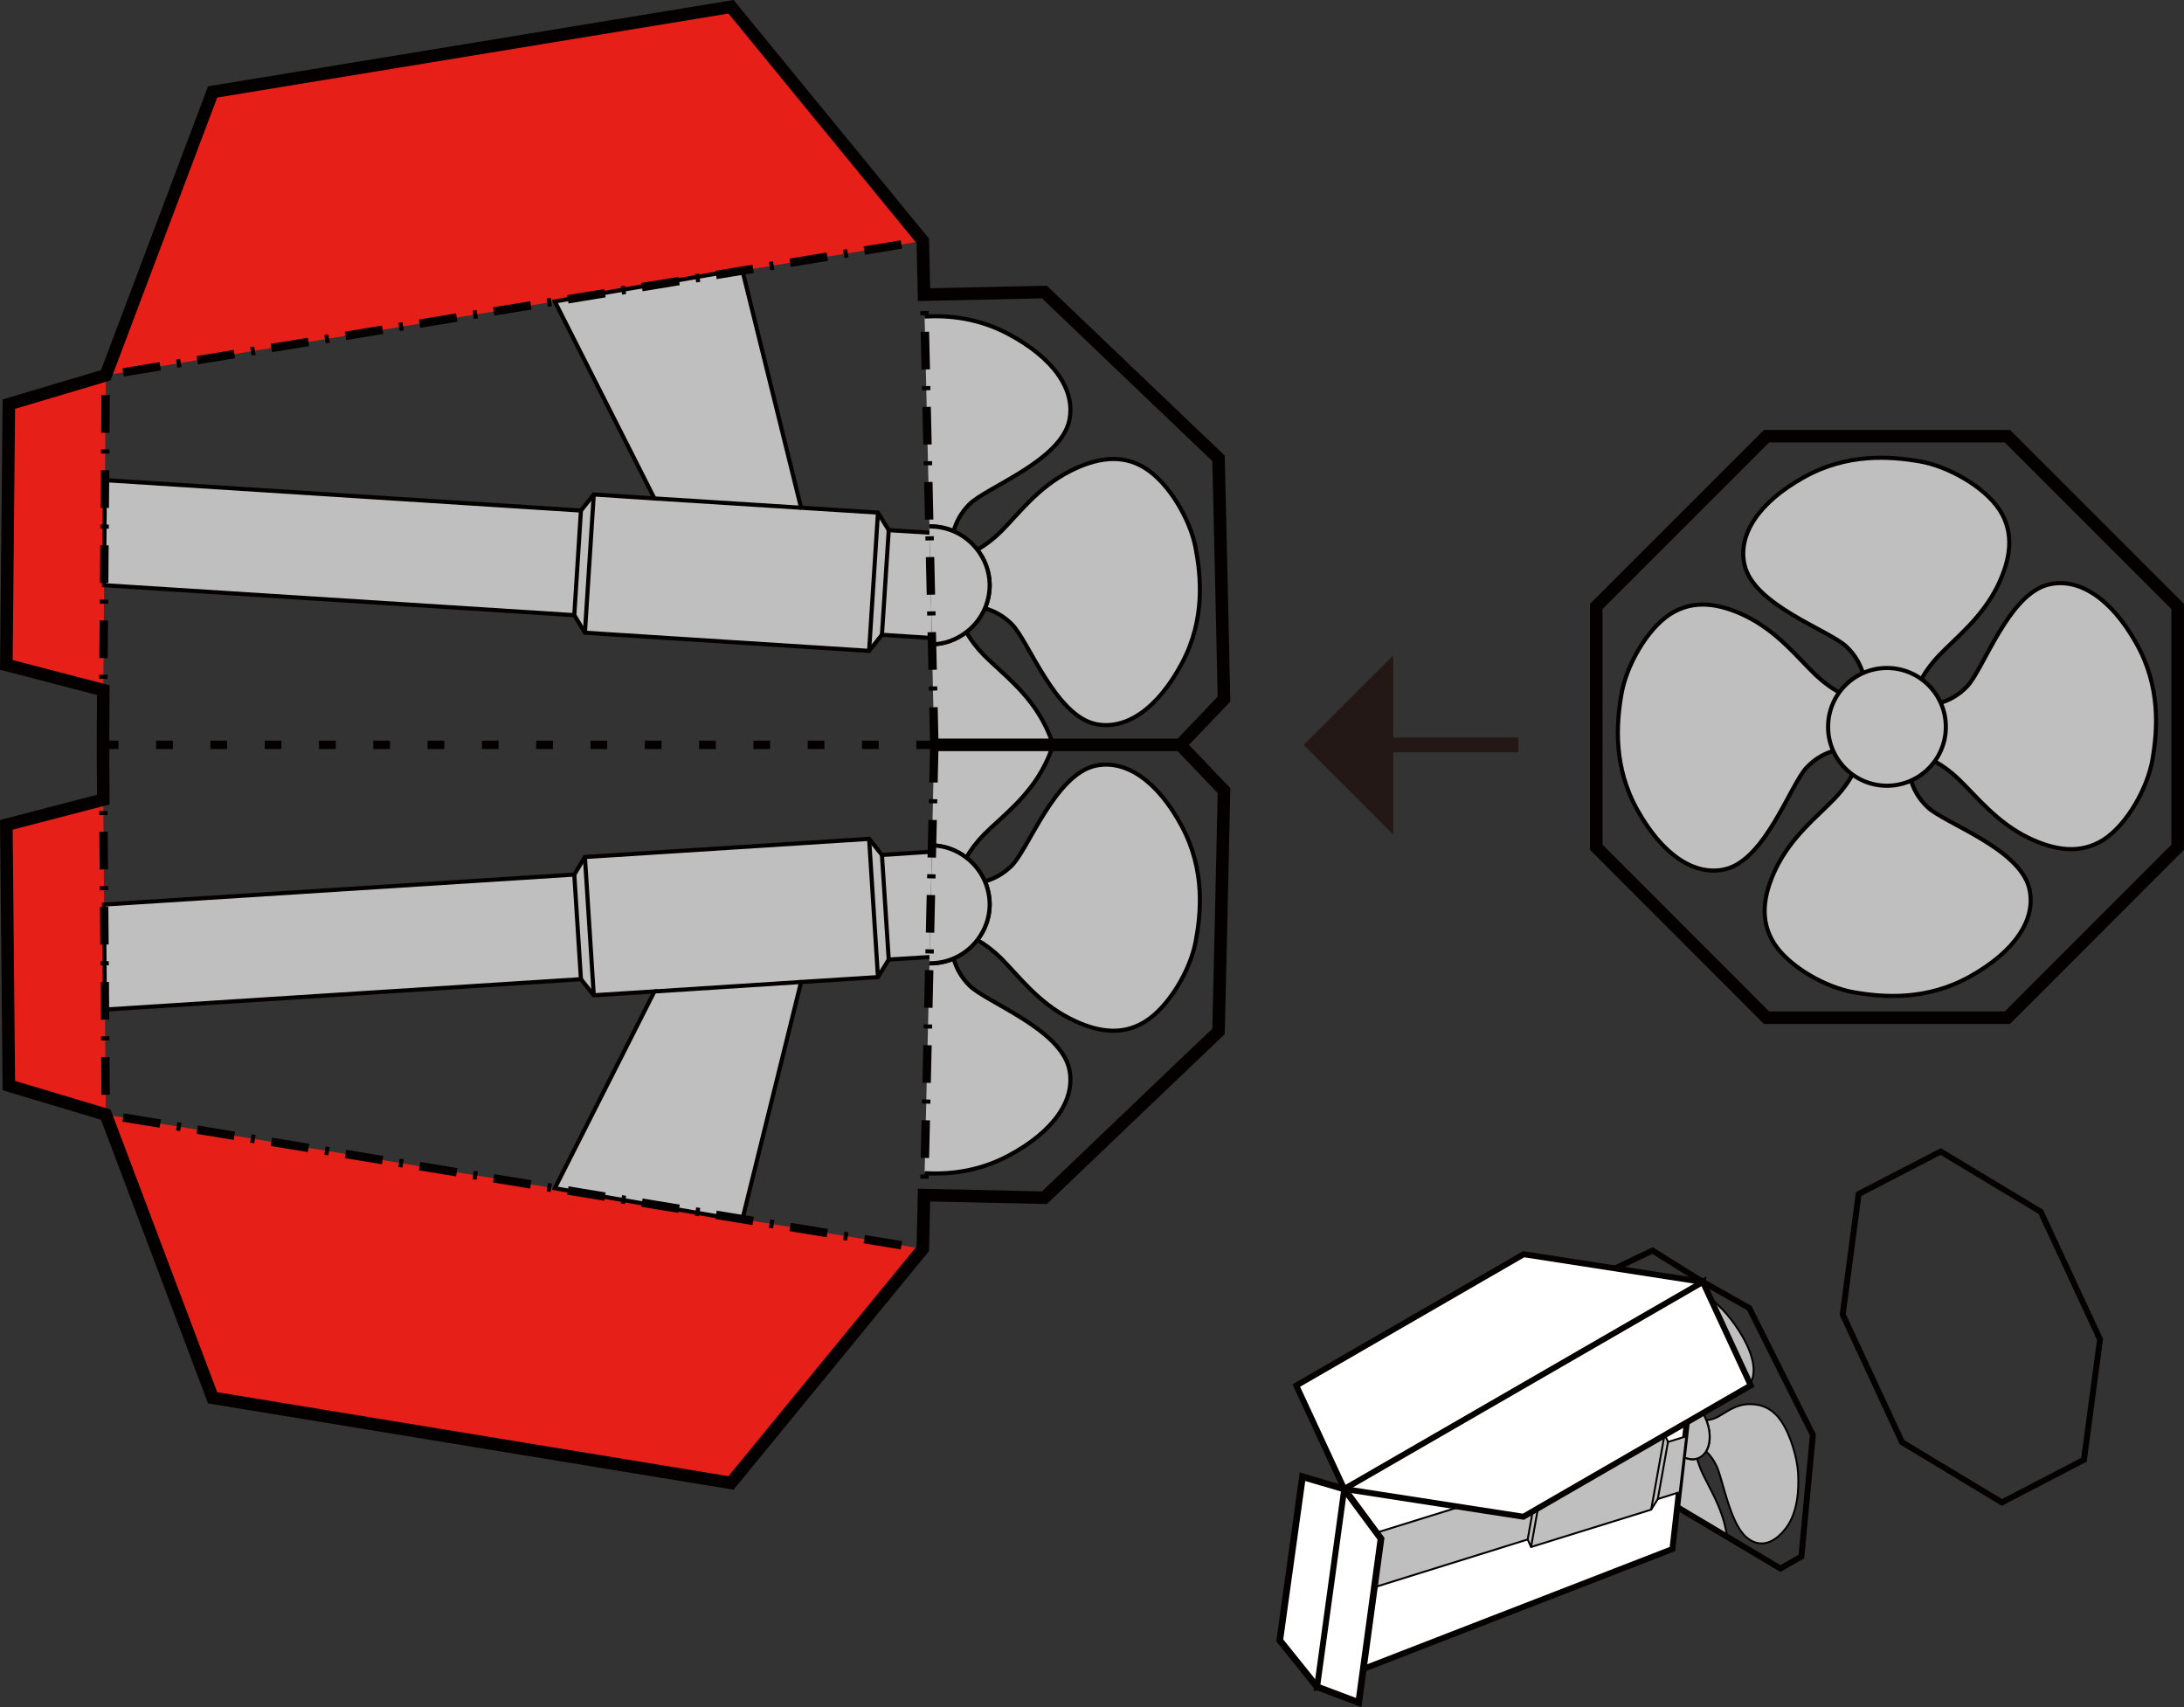 <?xml version="1.0" encoding="UTF-8"?>
<svg id="_レイヤー_2" data-name="レイヤー_2" xmlns="http://www.w3.org/2000/svg" viewBox="0 0 148.01 115.7">
  <rect x="0" y="0" width="148.01" height="115.7" fill="#333333" stroke="none"/>
  <defs>
    <style>
      .cls-1 {
        stroke-dasharray: 2.55 1.13 .28 1.13;
      }

      .cls-1, .cls-2, .cls-3, .cls-4, .cls-5, .cls-6, .cls-7, .cls-8, .cls-9, .cls-10, .cls-11, .cls-12, .cls-13 {
        stroke: #040000;
      }

      .cls-1, .cls-2, .cls-3, .cls-4, .cls-5, .cls-6, .cls-7, .cls-8, .cls-9, .cls-10, .cls-11, .cls-12, .cls-13, .cls-14 {
        stroke-miterlimit: 10;
      }

      .cls-1, .cls-2, .cls-3, .cls-6, .cls-7, .cls-8, .cls-13, .cls-14 {
        fill: none;
      }

      .cls-1, .cls-6 {
        stroke-width: .57px;
      }

      .cls-2, .cls-4 {
        stroke-width: .13px;
      }

      .cls-3, .cls-9 {
        stroke-width: .28px;
      }

      .cls-4, .cls-9, .cls-12 {
        fill: #c0bfbf;
      }

      .cls-5 {
        stroke-width: .4px;
      }

      .cls-5, .cls-10, .cls-11 {
        fill: #fff;
      }

      .cls-6 {
        stroke-dasharray: 1.13 2.55;
      }

      .cls-7 {
        stroke-width: .4px;
      }

      .cls-8 {
        stroke-width: .85px;
      }

      .cls-10 {
        stroke-width: .45px;
      }

      .cls-15 {
        fill: #e71f19;
      }

      .cls-16 {
        fill: #231815;
      }

      .cls-11, .cls-13 {
        stroke-width: .4px;
      }

      .cls-12 {
        stroke-width: .13px;
      }

      .cls-14 {
        stroke: #231815;
      }
    </style>
  </defs>
  <g id="_塗り" data-name="塗り">
    <polygon class="cls-15" points="7.17 25.43 .6 27.39 .43 45.06 7 46.77 7.17 25.43"/>
    <polygon class="cls-15" points="7.17 75.54 .6 73.57 .43 55.9 7 54.19 7.17 75.54"/>
    <polygon class="cls-15" points="62.54 16.33 49.54 .46 14.41 6.23 7.17 25.43 62.54 16.33"/>
    <polyline class="cls-15" points="7.17 75.54 14.41 94.73 49.54 100.5 62.54 84.63"/>
  </g>
  <g id="_グラフィック" data-name="グラフィック">
    <path class="cls-9" d="M144.78,43.6c-1.69-3.02-3.87-4.47-5.93-3.99-2.74.64-4.42,5.74-5.54,6.91-1.24,1.29-2.65,1.32-3.84,1.35.28-1,.76-2.21,1.94-3.45,1.16-1.22,2.94-2.57,4.01-4.79.81-1.7,1.13-3.46.1-5.06-1.03-1.59-3.52-2.99-5.46-3.31-1.94-.33-4.88-.57-7.84,1.1-3.02,1.69-4.47,3.87-3.99,5.93.64,2.74,5.74,4.42,6.91,5.54,1.29,1.24,1.32,2.65,1.35,3.84-1-.28-2.21-.76-3.45-1.94-1.22-1.16-2.57-2.94-4.79-4.01-1.7-.81-3.46-1.13-5.06-.1-1.59,1.03-2.99,3.52-3.31,5.46-.33,1.94-.57,4.88,1.1,7.84,1.69,3.02,3.87,4.47,5.93,3.99,2.74-.64,4.42-5.74,5.54-6.91,1.24-1.29,2.65-1.32,3.84-1.35-.28,1-.76,2.21-1.94,3.45-1.16,1.22-2.94,2.57-4.01,4.79-.81,1.7-1.13,3.46-.1,5.06,1.03,1.59,3.52,2.99,5.46,3.31,1.94.33,4.88.57,7.84-1.1,3.02-1.69,4.47-3.87,3.99-5.93-.64-2.74-5.74-4.42-6.91-5.54-1.29-1.24-1.32-2.65-1.35-3.84,1,.28,2.21.76,3.45,1.94,1.22,1.16,2.57,2.94,4.79,4.01,1.7.81,3.46,1.13,5.06.1,1.59-1.03,2.99-3.52,3.31-5.46.33-1.94.57-4.88-1.1-7.84Z"/>
    <circle class="cls-9" cx="127.88" cy="49.26" r="3.99"/>
    <polyline class="cls-9" points="63.15 43.24 59.77 43.02 58.9 44.11 39.64 42.88 38.92 41.69 7.05 39.66 7.08 36.1 7.11 32.54 39.37 34.6 40.24 33.51 44.35 33.78 37.6 20.43 50.29 18.24 54.29 34.41 59.5 34.74 60.23 35.93 62.99 36.1"/>
    <polyline class="cls-9" points="63.15 57.72 59.77 57.94 58.9 56.85 39.64 58.08 38.92 59.27 7.05 61.3 7.08 64.86 7.11 68.42 39.37 66.36 40.24 67.45 44.35 67.19 37.6 80.53 50.29 82.72 54.29 66.55 59.5 66.22 60.23 65.03 62.99 64.86"/>
    <line class="cls-3" x1="39.37" y1="34.6" x2="38.92" y2="41.69"/>
    <line class="cls-3" x1="40.24" y1="33.51" x2="39.64" y2="42.88"/>
    <line class="cls-3" x1="59.5" y1="34.74" x2="58.9" y2="44.11"/>
    <line class="cls-3" x1="60.23" y1="35.93" x2="59.77" y2="43.02"/>
    <line class="cls-3" x1="54.29" y1="34.41" x2="44.35" y2="33.78"/>
    <line class="cls-3" x1="39.37" y1="66.36" x2="38.92" y2="59.27"/>
    <line class="cls-3" x1="40.24" y1="67.45" x2="39.64" y2="58.08"/>
    <line class="cls-3" x1="59.5" y1="66.22" x2="58.9" y2="56.85"/>
    <line class="cls-3" x1="60.23" y1="65.03" x2="59.77" y2="57.94"/>
    <line class="cls-3" x1="54.29" y1="66.55" x2="44.35" y2="67.19"/>
    <path class="cls-9" d="M66.24,37.25c.52-.3,1.05-.69,1.59-1.22,1.19-1.19,2.5-3,4.7-4.11,1.68-.85,3.44-1.21,5.05-.21,1.62,1,3.06,3.45,3.44,5.38.37,1.93.68,4.86-.92,7.86-1.63,3.05-3.77,4.55-5.84,4.12-2.76-.58-4.55-5.64-5.7-6.78-.59-.58-1.2-.89-1.81-1.06.21-.5.33-1.06.32-1.64-.02-.88-.33-1.68-.83-2.32Z"/>
    <path class="cls-9" d="M62.66,21.45c1.68-.09,3.66.11,5.69,1.19,3.05,1.63,4.55,3.77,4.12,5.84-.58,2.76-5.64,4.55-6.78,5.7-.58.59-.89,1.2-1.06,1.81-.5-.21-1.06-.33-1.64-.32"/>
    <path class="cls-9" d="M63.16,43.66c.88-.02,1.68-.33,2.32-.83.3.52.69,1.05,1.22,1.59,1.19,1.19,3,2.5,4.11,4.7.23.45.41.9.56,1.36h-8.06"/>
    <path class="cls-9" d="M62.98,35.68c.58-.01,1.14.11,1.64.32.64.27,1.2.71,1.62,1.26.5.65.81,1.45.83,2.32.01.58-.11,1.14-.32,1.64-.27.64-.71,1.2-1.26,1.62-.65.5-1.45.81-2.32.83"/>
    <path class="cls-9" d="M66.24,63.71c.52.3,1.05.69,1.59,1.22,1.19,1.19,2.5,3,4.7,4.11,1.68.85,3.44,1.21,5.05.21,1.62-1,3.06-3.45,3.44-5.38.37-1.93.68-4.86-.92-7.86-1.63-3.05-3.77-4.55-5.84-4.12-2.76.58-4.55,5.64-5.7,6.78-.59.58-1.2.89-1.81,1.06.21.5.33,1.06.32,1.64-.02.88-.33,1.68-.83,2.32Z"/>
    <path class="cls-9" d="M62.66,79.51c1.68.09,3.66-.11,5.69-1.19,3.05-1.63,4.55-3.77,4.12-5.84-.58-2.76-5.64-4.55-6.78-5.7-.58-.59-.89-1.2-1.06-1.81-.5.21-1.06.33-1.64.32"/>
    <path class="cls-9" d="M63.16,57.3c.88.02,1.68.33,2.32.83.3-.52.69-1.05,1.22-1.59,1.19-1.19,3-2.5,4.11-4.7.23-.45.41-.9.56-1.36h-8.06"/>
    <path class="cls-9" d="M62.98,65.28c.58.01,1.14-.11,1.64-.32.64-.27,1.2-.71,1.62-1.26.5-.65.81-1.45.83-2.32.01-.58-.11-1.14-.32-1.64-.27-.64-.71-1.2-1.26-1.62-.65-.5-1.45-.81-2.32-.83"/>
  </g>
  <g id="_折り線" data-name="折り線">
    <polyline class="cls-1" points="63.32 50.48 62.54 16.33 7.17 25.43 7 46.77"/>
    <polyline class="cls-1" points="63.32 50.48 62.54 84.63 7.17 75.54 7 54.19"/>
    <line class="cls-6" x1="63.23" y1="50.48" x2="6.98" y2="50.48"/>
  </g>
  <g id="_切り取り線" data-name="切り取り線">
    <polygon class="cls-8" points="136.04 29.56 119.72 29.56 108.18 41.1 108.18 57.42 119.72 68.97 136.04 68.97 147.58 57.42 147.58 41.1 136.04 29.56"/>
    <polygon class="cls-8" points="7 54.19 6.98 50.48 7 46.77 .43 45.06 .6 27.39 7.17 25.43 14.41 6.23 49.54 .46 62.54 16.33 62.62 19.97 70.78 19.79 76.68 25.43 82.58 31.06 82.77 39.22 82.95 47.38 79.99 50.48 82.95 53.58 82.77 61.74 82.58 69.9 76.68 75.53 70.78 81.17 62.62 80.99 62.54 84.63 49.54 100.5 14.41 94.73 7.17 75.54 .6 73.57 .43 55.9 7 54.19"/>
    <line class="cls-8" x1="79.99" y1="50.48" x2="63.23" y2="50.48"/>
  </g>
  <g id="_説明文" data-name="説明文">
    <g>
      <line class="cls-14" x1="102.9" y1="50.48" x2="93.61" y2="50.48"/>
      <polygon class="cls-16" points="94.42 56.55 94.42 44.41 88.35 50.48 94.42 56.55"/>
    </g>
    <g>
      <path class="cls-12" d="M115.64,96.25c.23-.02.48-.08.74-.21.57-.3,1.22-.88,2.21-.88.75,0,1.51.25,2.13,1.16s1.09,2.49,1.14,3.55c.05,1.06,0,2.6-.83,3.7-.86,1.12-1.84,1.34-2.69.6-1.12-.98-1.59-3.95-2.01-4.82-.21-.44-.45-.75-.7-.98.12-.2.2-.45.23-.74.04-.44-.04-.92-.21-1.37Z"/>
      <path class="cls-12" d="M115.04,87.46c.71.37,1.53.97,2.32,2.02,1.19,1.58,1.7,3.02,1.4,3.95-.4,1.23-2.63.86-3.17,1.15-.28.15-.44.38-.55.64-.2-.23-.42-.43-.67-.57"/>
      <path class="cls-12" d="M113.99,98.69c.37.21.72.25,1.02.17.1.33.23.7.42,1.1.43.89,1.12,2,1.46,3.38.07.28.12.55.16.82l-3.38-2.02"/>
      <path class="cls-12" d="M114.36,94.65c.25.14.47.34.67.57.25.3.46.65.61,1.03.17.45.26.92.21,1.37-.03.29-.11.54-.23.74-.15.25-.37.42-.62.49-.3.09-.65.04-1.02-.17"/>
      <polyline class="cls-7" points="115.11 86.71 118.55 88.65 120.7 92.95 122.86 97.24 122.47 101.37 122.08 105.49 120.66 106.3 113.37 101.96"/>
      <path class="cls-12" d="M112.9,94.62c-.2-.28-.4-.61-.6-1.01-.43-.89-.88-2.13-1.74-3.23-.66-.84-1.37-1.46-2.11-1.37s-1.48.96-1.75,1.83c-.27.87-.56,2.26-.06,4.16.51,1.93,1.32,3.22,2.22,3.52,1.19.4,2.23-1.68,2.78-1.97.28-.15.56-.15.82-.08-.06-.31-.08-.61-.04-.9.06-.43.23-.76.48-.96Z"/>
      <path class="cls-12" d="M115.3,87.61c-.7-.46-1.54-.86-2.46-.83-1.37.05-2.13.75-2.06,1.89.09,1.52,2.11,3.68,2.52,4.54.21.44.31.82.34,1.17.22.02.46.1.71.25"/>
      <path class="cls-12" d="M113.82,98.59c-.37-.23-.69-.58-.93-.99-.16.18-.35.35-.6.49-.57.3-1.4.5-2,1.32-.12.17-.23.35-.31.54l3.38,2.02"/>
      <path class="cls-12" d="M114.36,94.64c-.24-.15-.48-.23-.71-.25-.29-.02-.54.06-.75.22-.25.2-.42.52-.48.96-.04.29-.02.59.04.9.08.39.23.78.44,1.12.24.41.56.76.93.99"/>
      <polyline class="cls-7" points="115.4 86.88 111.99 84.75 109.19 86.09 106.39 87.44 105.85 91.47 105.3 95.5 106.37 97.79 113.66 102.13"/>
      <polygon class="cls-7" points="138.3 82.12 131.52 78.04 125.96 80.92 124.88 89.08 128.9 97.74 135.67 101.82 141.23 98.93 142.32 90.77 138.3 82.12"/>
      <polygon class="cls-11" points="89.26 114.32 91.1 100.91 115.4 86.88 113.34 104.98 89.26 114.32"/>
      <g>
        <polyline class="cls-4" points="113.77 101.14 112.35 101.59 111.9 102.31 103.76 104.84 103.53 104.33 90.06 108.53 90.32 106.62 90.58 104.71 104.22 100.47 104.67 99.75 106.4 99.21 104.46 93.2 110.03 89.93 110.61 97.9 112.81 97.21 113.04 97.72 114.21 97.36"/>
        <line class="cls-2" x1="104.22" y1="100.47" x2="103.53" y2="104.33"/>
        <line class="cls-2" x1="104.67" y1="99.75" x2="103.76" y2="104.84"/>
        <line class="cls-2" x1="112.81" y1="97.21" x2="111.9" y2="102.31"/>
        <line class="cls-2" x1="113.04" y1="97.72" x2="112.35" y2="101.59"/>
        <line class="cls-2" x1="110.61" y1="97.9" x2="106.4" y2="99.21"/>
      </g>
      <polyline class="cls-10" points="91.1 100.91 93.59 104.28 92.08 115.38 89.26 114.32"/>
      <polyline class="cls-10" points="89.26 114.32 86.73 111.17 88.27 100.08 91.1 100.91"/>
      <polyline class="cls-5" points="91.1 100.91 87.85 93.9 103.26 85 115.4 86.88"/>
      <polyline class="cls-5" points="91.1 100.91 103.24 102.79 118.65 93.89 115.4 86.88"/>
      <polyline class="cls-13" points="89.26 114.32 91.1 100.91 115.4 86.88"/>
    </g>
  </g>
</svg>